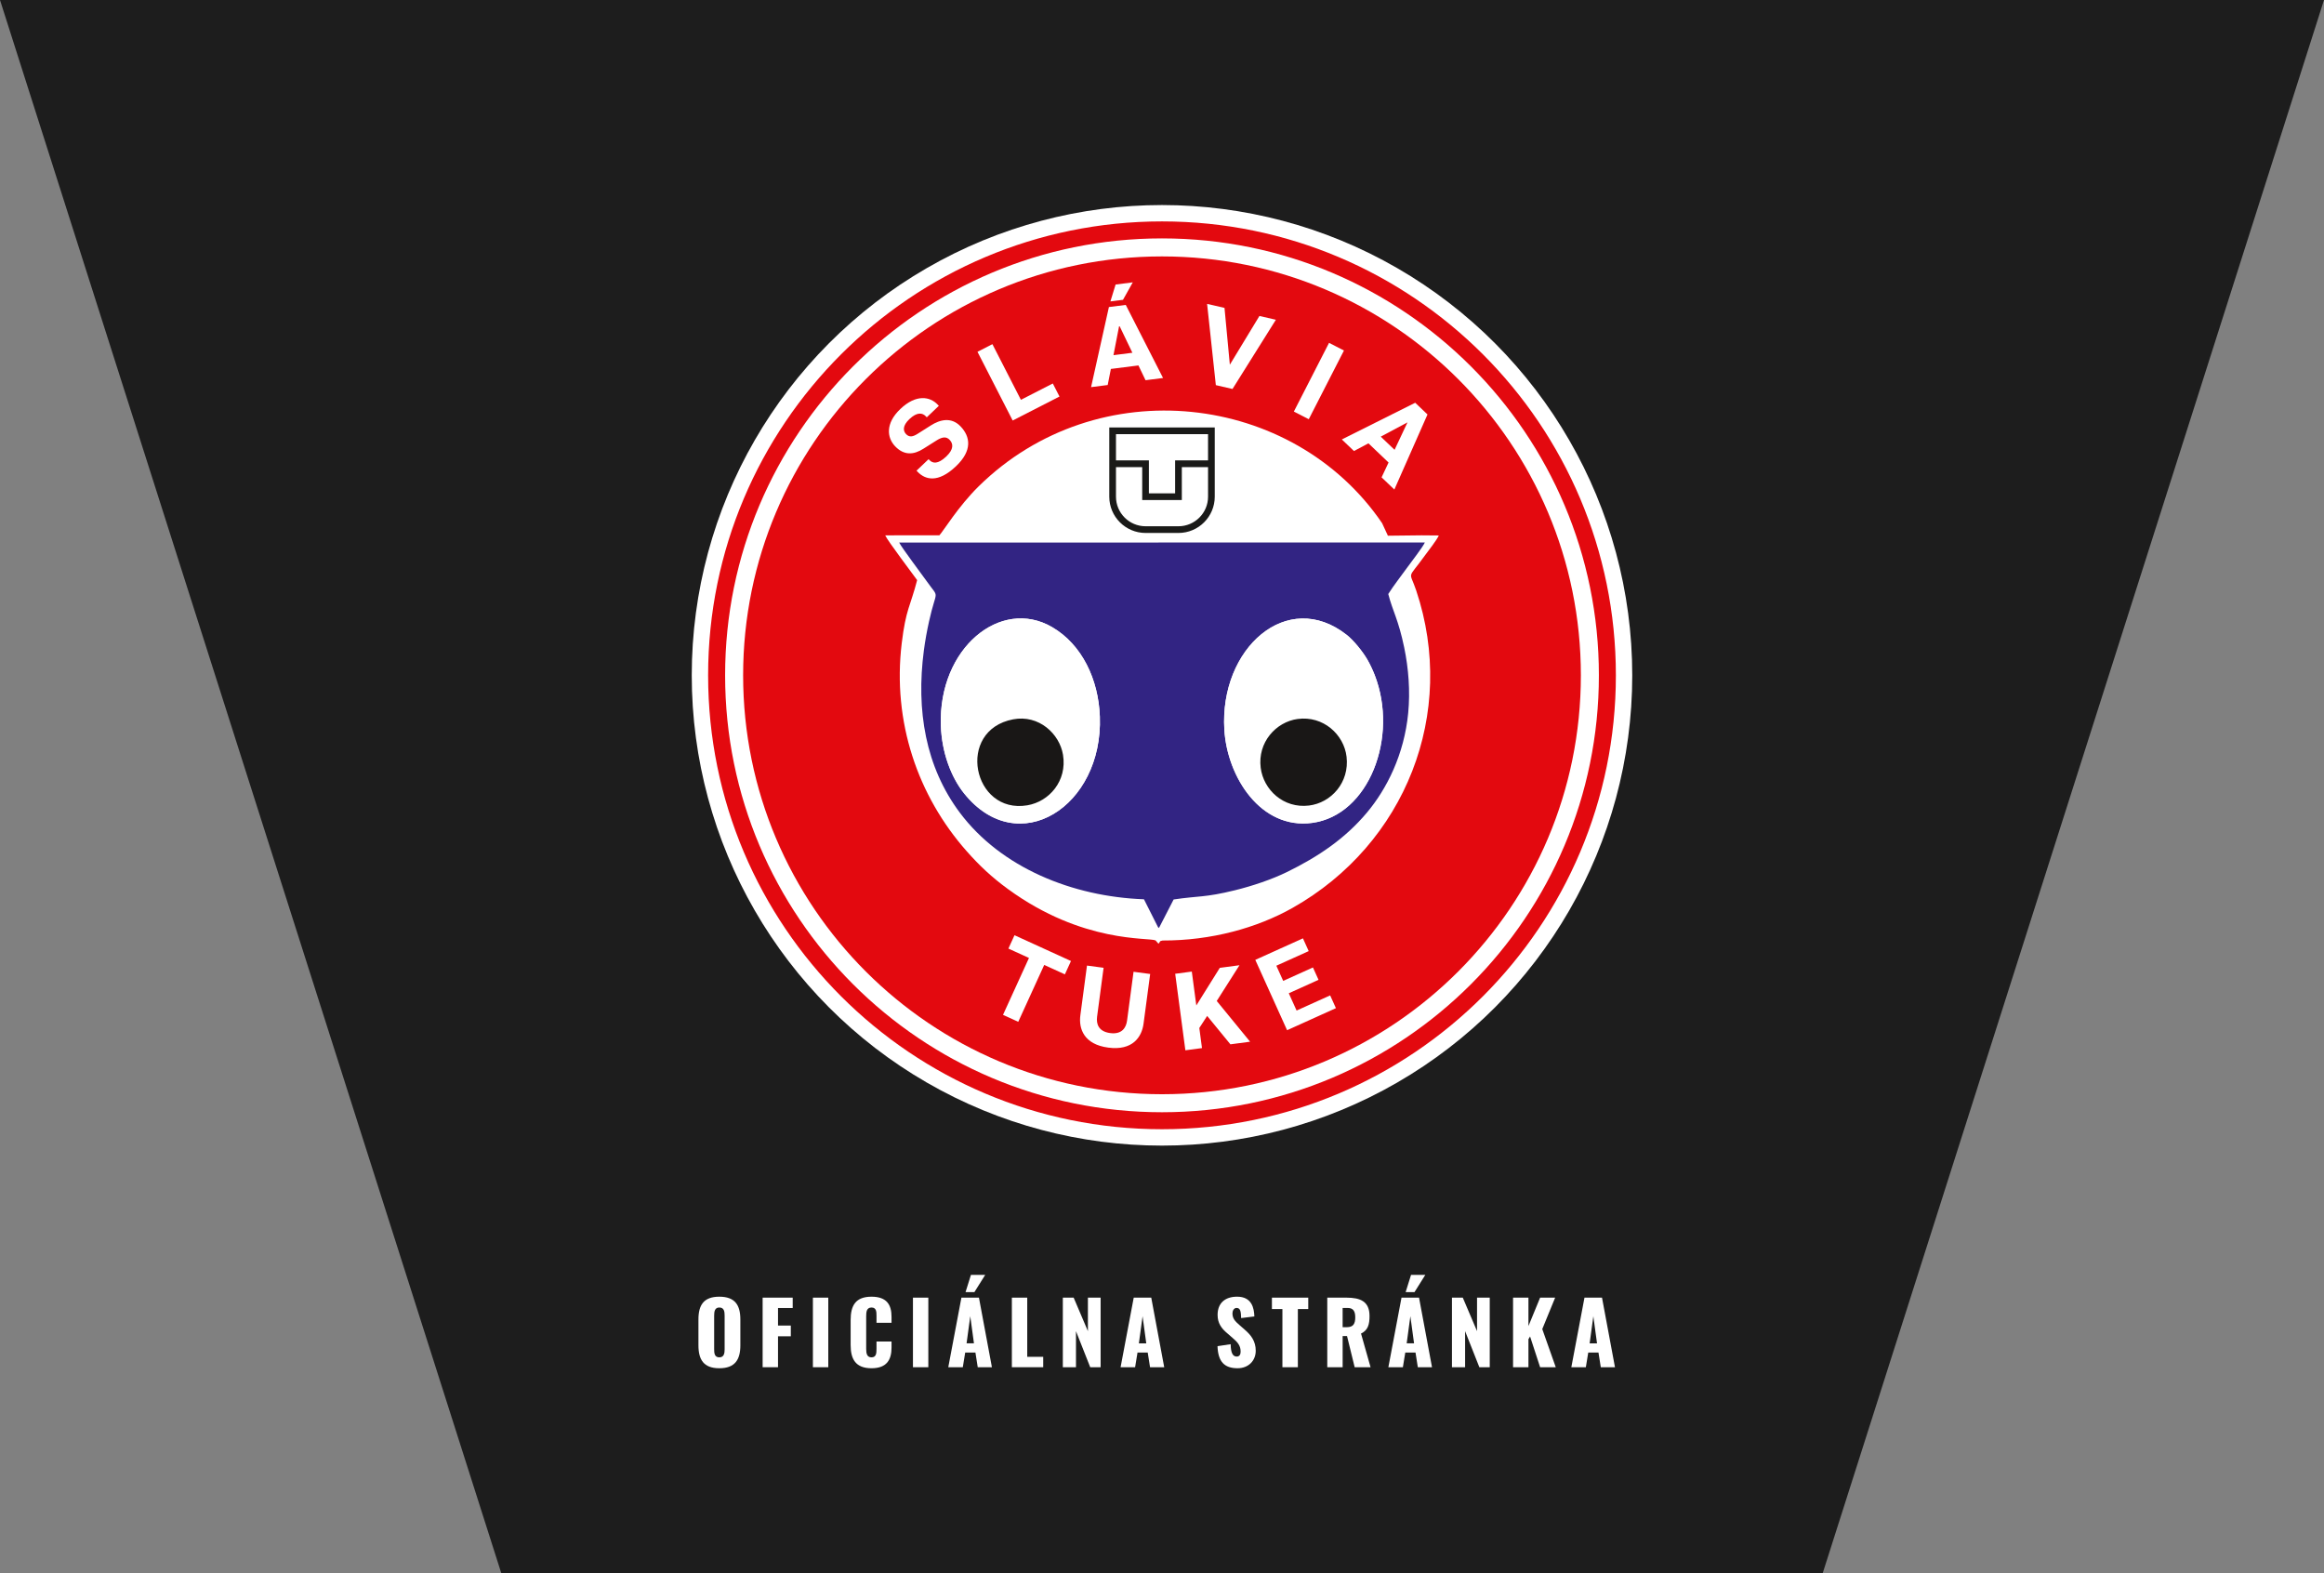 <?xml version="1.0" encoding="UTF-8"?><svg id="b" xmlns="http://www.w3.org/2000/svg" viewBox="0 0 325 220"><rect x="0" y="0" width="325" height="220" fill="#808080" stroke="none"/><g id="c"><polygon points="254.892 220 70.108 220 0 0 325 0 254.892 220" fill="#1d1d1d"/><circle cx="162.5" cy="94.434" r="65.762" fill="#fff"/><path d="m194.141,83.065c.807-1.266,1.723-2.414,2.596-3.629.548-.762,2.229-2.918,2.521-3.575l-73.513.005c.376.752,3.164,4.435,3.885,5.454,1.811,2.561,1.335.827.289,5.59-.294,1.339-.538,2.66-.722,4.061-1.097,8.346.23,16.264,5.042,22.683,5.749,7.669,15.727,11.732,25.739,12.097l1.968,3.905c.01-.023.051.054.129.109l2.053-3.988c3.554-.531,4.319-.244,8.556-1.284,2.454-.603,5.184-1.522,7.285-2.55,4.392-2.149,8.144-4.681,11.199-8.324,2.767-3.3,5.205-8.122,5.763-13.918.294-3.057.049-6.227-.556-9.145-.82-3.957-1.61-5.07-2.233-7.492m-62.566,18.4c-.37-10.84,8.364-17.967,15.562-13.769,4.183,2.439,6.48,7.318,6.671,12.505.463,12.594-11.429,20.152-18.977,10.753-1.83-2.278-3.128-5.727-3.256-9.489Zm39.643.562c-.68-11.379,8.802-19.788,17.113-13.248.992.781,2.238,2.341,2.879,3.443.372.64.746,1.427,1.042,2.189,3.347,8.628-.789,19.596-8.763,20.659-7.134.951-11.871-6.367-12.27-13.043Z" fill="#322483" fill-rule="evenodd"/><path d="m171.218,102.027c.399,6.676,5.136,13.994,12.27,13.043,7.974-1.063,12.11-12.032,8.763-20.659-.295-.761-.669-1.548-1.042-2.189-.64-1.102-1.887-2.662-2.879-3.443-8.311-6.54-17.793,1.869-17.113,13.248m5.085,5.338c-.45-3.552,2.131-6.408,5.151-6.823,3.601-.495,6.492,2.179,6.856,5.272.425,3.607-2.157,6.453-5.255,6.829-3.581.435-6.364-2.216-6.752-5.278Z" fill="#fff" fill-rule="evenodd"/><path d="m131.575,101.465c.128,3.762,1.427,7.211,3.256,9.489,7.549,9.399,19.441,1.841,18.977-10.753-.191-5.187-2.489-10.066-6.671-12.505-7.198-4.198-15.932,2.929-15.562,13.769m10.117-.879c3.577-.675,6.477,2.006,6.964,4.962.604,3.665-1.951,6.548-4.986,7.061-7.657,1.296-10.05-10.499-1.978-12.023Z" fill="#fff" fill-rule="evenodd"/><path d="m141.692,100.586c-8.073,1.524-5.679,13.319,1.978,12.023,3.035-.514,5.591-3.396,4.986-7.061-.487-2.956-3.387-5.637-6.964-4.962" fill="#191716" fill-rule="evenodd"/><path d="m176.303,107.364c.388,3.063,3.171,5.714,6.752,5.278,3.098-.376,5.68-3.222,5.255-6.829-.364-3.094-3.255-5.768-6.856-5.272-3.021.416-5.602,3.271-5.151,6.823" fill="#191716" fill-rule="evenodd"/><path d="m162.5,30.96c35.055,0,63.473,28.418,63.473,63.473,0,35.055-28.418,63.473-63.473,63.473-35.055,0-63.473-28.418-63.473-63.473,0-35.056,28.418-63.473,63.473-63.473m0,2.376c33.743,0,61.097,27.354,61.097,61.097,0,33.743-27.354,61.097-61.097,61.097-33.743,0-61.097-27.354-61.097-61.097,0-33.743,27.354-61.097,61.097-61.097Z" fill="#e3090f" fill-rule="evenodd"/><path d="m131.367,74.857c.521-.543,2.65-4.054,5.489-6.846,16.641-16.363,43.992-13.113,56.424,5.144l.811,1.756,4.702-.054,2.418.02c-.331.724-1.454,2.113-1.976,2.84-2.475,3.449-2.157,1.956-1.185,4.855,5.743,17.138-1.479,35.446-17.284,44.376-4.977,2.812-11.399,4.586-18.183,4.567-.502.139-.193-.024-.562.449-.025-.024-.06-.056-.074-.071l-.277-.309c-.011-.048-.047-.054-.071-.081-.928-.447-10.154.457-20.623-7.17-2.264-1.65-4-3.281-5.791-5.308-6.848-7.748-10.403-18.092-9.083-29.069.578-4.81,1.203-5.142,2.156-8.836-.458-.652-4.18-5.556-4.468-6.262l7.577-.002Zm31.133-39.001c32.351,0,58.577,26.226,58.577,58.577s-26.226,58.577-58.577,58.577c-32.351,0-58.577-26.226-58.577-58.577s26.226-58.577,58.577-58.577Z" fill="#e3090f" fill-rule="evenodd"/><path d="m179.992,144.061l6.83-3.086-.806-1.785-4.694,2.121-1.092-2.417,4.16-1.88-.781-1.729-4.16,1.879-.959-2.122,4.525-2.044-.807-1.785-6.661,3.01,4.445,9.837Zm-12.274-.312l1.098-1.687,3.251,3.97,2.752-.366-4.663-5.696,3.178-4.997-2.751.366-3.283,5.259-.631-4.739-2.324.309,1.424,10.7,2.323-.309-.374-2.813Zm-15.709-8.729l-.926,6.955c-.248,1.865.486,4.063,3.895,4.517,3.409.454,4.692-1.476,4.941-3.341l.926-6.955-2.324-.309-.909,6.833c-.13.978-.712,1.959-2.363,1.739-1.666-.222-1.956-1.318-1.826-2.296l.909-6.833-2.324-.309Zm-3.09,1.229l.852-1.866-7.898-3.606-.852,1.866,2.876,1.313-3.631,7.955,2.132.973,3.631-7.954,2.89,1.319Z" fill="#fff"/><polygon points="170.03 53.855 172.359 54.393 178.424 44.714 176.124 44.183 171.987 50.999 171.241 43.056 168.807 42.494 170.03 53.855" fill="#fff"/><path d="m160.199,53.167l2.448-.311-5.215-10.219-2.356.299-2.495,11.199,2.325-.296.445-2.248,3.855-.489.993,2.065Zm-1.84-3.839l-2.646.336.808-4.16,1.838,3.824Zm.055-9.847l-2.402.305-.726,2.361,1.759-.223,1.369-2.443Z" fill="#fff"/><rect x="179.045" y="52.109" width="10.796" height="2.344" transform="translate(52.95 193.167) rotate(-62.884)" fill="#fff"/><polygon points="141.618 58.803 148.165 55.449 147.23 53.624 142.769 55.908 138.783 48.126 136.696 49.194 141.618 58.803" fill="#fff"/><path d="m193.207,66.751l1.786,1.702,4.636-10.495-1.719-1.639-10.261,5.132,1.697,1.618,2.025-1.074,2.813,2.682-.976,2.074Zm1.817-3.85l-1.931-1.841,3.737-1.998-1.806,3.839Z" fill="#fff"/><path d="m131.291,56.748l-.17-.179c-1.053-1.105-2.985-1.5-5.218.628-2.099,2-1.884,3.991-.724,5.208,1.256,1.317,2.611,1.197,3.951.345l1.85-1.167c.853-.536,1.387-.534,1.823-.076.521.547.59,1.312-.47,2.323-1.183,1.128-1.91.969-2.357.5l-.117-.123-1.686,1.607.149.156c1.043,1.094,2.829,1.649,5.374-.777,2.322-2.213,1.997-4.141.635-5.57-1.309-1.373-2.923-.921-4.142-.142l-1.86,1.177c-.676.431-1.169.518-1.626.038-.426-.447-.495-1.168.465-2.083,1.094-1.043,1.843-.883,2.3-.403l.138.145,1.686-1.607Z" fill="#fff"/><path d="m168.94,65.317h-3.667v4.604h-5.541v-4.604h-3.668v4.136c0,2.281,1.855,4.136,4.136,4.136h4.604c2.281,0,4.136-1.855,4.136-4.136v-4.136Zm-12.876-4.604v3.667h4.604v4.604h3.667v-4.604h4.605v-3.667h-12.876Zm13.813-.937v9.677c0,2.798-2.275,5.073-5.073,5.073h-4.604c-2.797,0-5.073-2.275-5.073-5.073v-9.677h14.75Z" fill="#1a1a18" fill-rule="evenodd"/><path d="m97.673,188.121v-3.615c0-2.006.733-3.184,2.919-3.184,2.198,0,2.943,1.178,2.943,3.184v3.615c0,2.006-.745,3.207-2.943,3.207-2.186,0-2.919-1.201-2.919-3.207Zm3.663.541v-4.685c0-.576-.072-1.14-.745-1.14-.637,0-.72.564-.72,1.14v4.685c0,.553.048,1.141.72,1.141.673,0,.745-.589.745-1.141Z" fill="#fff"/><path d="m106.651,181.455h4.204v1.453h-2.054v2.451h1.79v1.501h-1.79v4.324h-2.15v-9.73Z" fill="#fff"/><path d="m113.681,181.455h2.15v9.73h-2.15v-9.73Z" fill="#fff"/><path d="m118.958,188.085v-3.507c0-2.018.696-3.255,2.919-3.255,2.15,0,2.799,1.153,2.799,2.811v.841h-2.102v-.973c0-.564-.012-1.165-.697-1.165s-.745.612-.745,1.201v4.576c0,.66.108,1.189.745,1.189.673,0,.697-.601.697-1.189v-1.021h2.102v.841c0,1.657-.624,2.894-2.799,2.894-2.222,0-2.919-1.272-2.919-3.243Z" fill="#fff"/><path d="m127.671,181.455h2.15v9.73h-2.15v-9.73Z" fill="#fff"/><path d="m134.449,181.455h2.451l1.814,9.73h-1.982l-.324-2.054h-1.429l-.336,2.054h-2.03l1.838-9.73Zm1.333-3.183h1.994l-1.514,2.414h-1.237l.757-2.414Zm.421,9.573l-.516-3.796-.516,3.796h1.033Z" fill="#fff"/><path d="m141.504,181.455h2.15v8.276h2.234v1.453h-4.384v-9.73Z" fill="#fff"/><path d="m148.631,181.455h1.514l1.994,4.685v-4.685h1.778v9.73h-1.453l-1.994-5.045v5.045h-1.838v-9.73Z" fill="#fff"/><path d="m158.545,181.455h2.451l1.814,9.73h-1.982l-.324-2.054h-1.429l-.336,2.054h-2.03l1.838-9.73Zm1.754,6.391l-.516-3.796-.516,3.796h1.033Z" fill="#fff"/><path d="m170.264,188.241l1.838-.276c.024,1.261.312,1.729.853,1.729.444,0,.54-.373.54-.708,0-.805-.408-1.286-1.069-1.851l-.841-.733c-.745-.625-1.31-1.358-1.31-2.534,0-1.646,1.045-2.547,2.727-2.547,2.078,0,2.378,1.622,2.414,2.763l-1.85.228c-.024-.865-.084-1.417-.637-1.417-.396,0-.576.421-.576.757,0,.721.372,1.105.937,1.597l.805.709c.841.721,1.514,1.574,1.514,2.919,0,1.381-.997,2.45-2.546,2.45-1.838,0-2.727-.924-2.799-3.087Z" fill="#fff"/><path d="m179.338,183.053h-1.466v-1.598h5.081v1.598h-1.453v8.132h-2.162v-8.132Z" fill="#fff"/><path d="m185.611,181.455h2.678c1.958,0,3.232.529,3.232,2.57,0,1.202-.228,1.994-1.189,2.451l1.333,4.708h-2.222l-1.069-4.36h-.612v4.36h-2.15v-9.73Zm2.75,4.132c.901,0,1.165-.505,1.165-1.369,0-.829-.252-1.321-1.069-1.321h-.696v2.691h.601Z" fill="#fff"/><path d="m195.995,181.455h2.45l1.814,9.73h-1.983l-.324-2.054h-1.43l-.336,2.054h-2.029l1.838-9.73Zm1.333-3.183h1.994l-1.514,2.414h-1.237l.757-2.414Zm.421,9.573l-.516-3.796-.516,3.796h1.033Z" fill="#fff"/><path d="m203.05,181.455h1.513l1.994,4.685v-4.685h1.777v9.73h-1.453l-1.993-5.045v5.045h-1.838v-9.73Z" fill="#fff"/><path d="m211.595,181.455h2.15v3.976l1.634-3.976h2.102l-1.802,4.396,1.886,5.333h-2.186l-1.405-4.301-.229.384v3.916h-2.15v-9.73Z" fill="#fff"/><path d="m221.582,181.455h2.45l1.814,9.73h-1.983l-.324-2.054h-1.43l-.336,2.054h-2.029l1.838-9.73Zm1.754,6.391l-.516-3.796-.516,3.796h1.033Z" fill="#fff"/></g></svg>